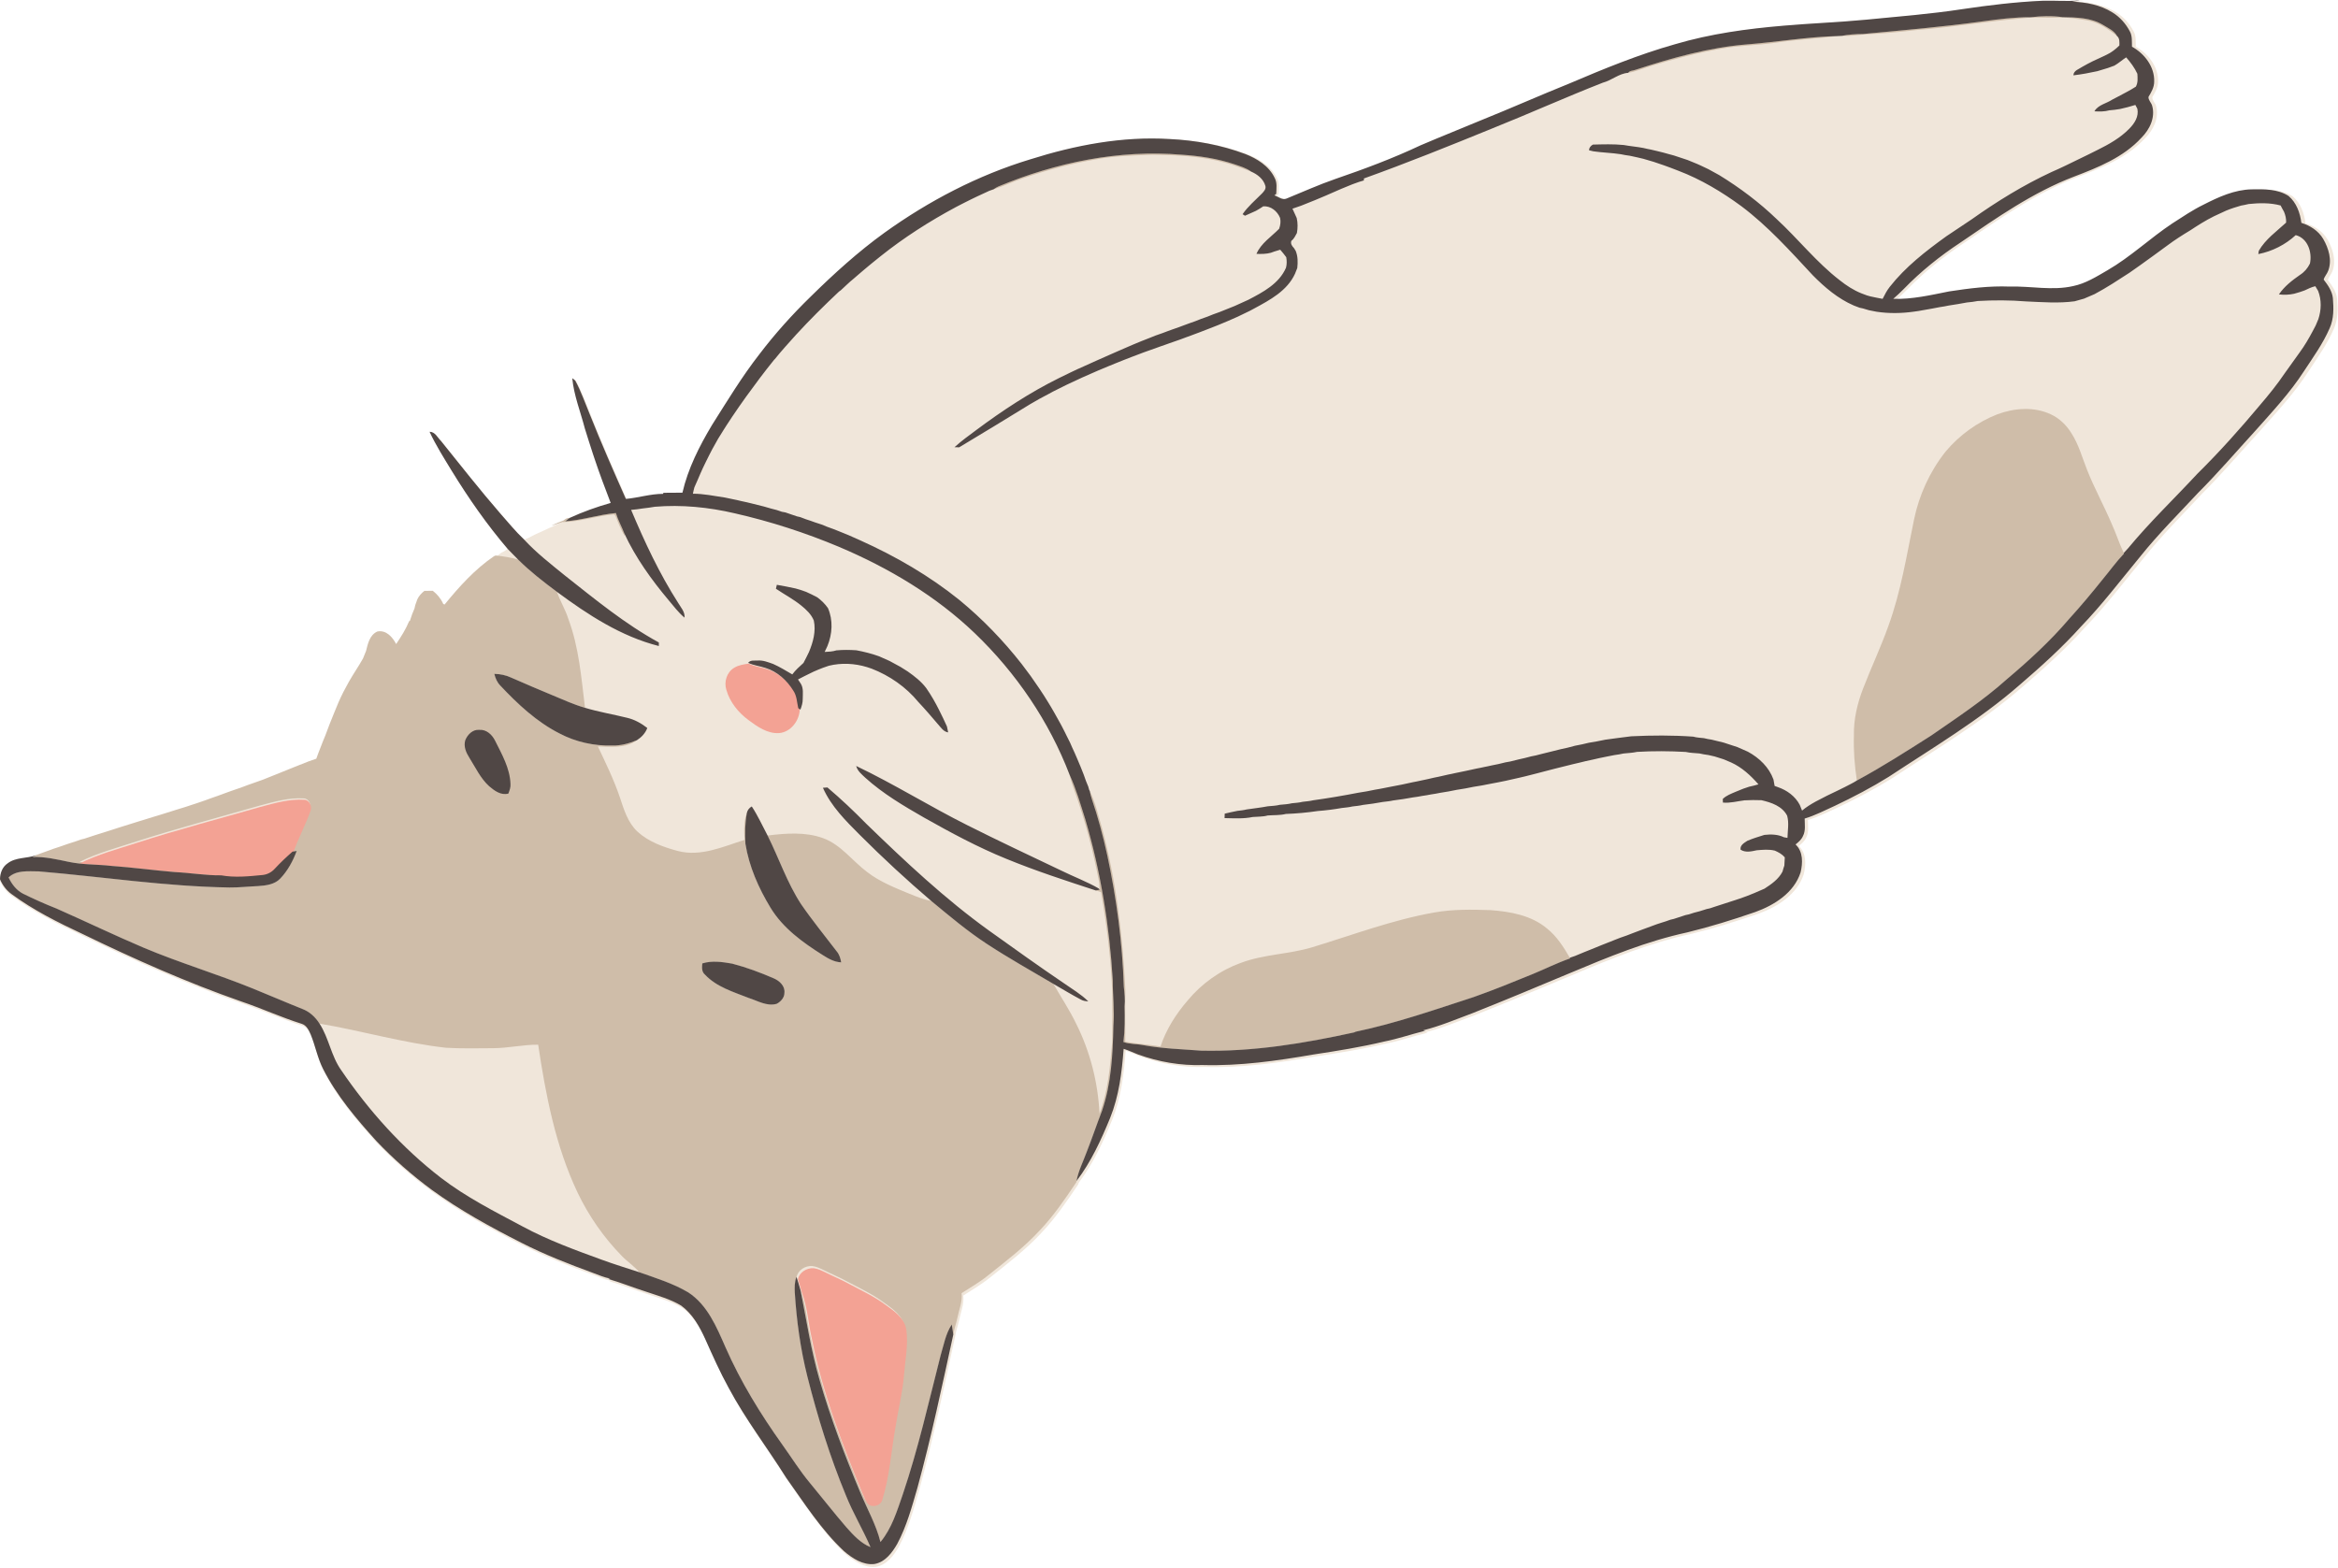 <?xml version="1.0" encoding="UTF-8"?><svg xmlns="http://www.w3.org/2000/svg" xmlns:xlink="http://www.w3.org/1999/xlink" clip-rule="evenodd" fill-rule="evenodd" height="181.3" preserveAspectRatio="xMidYMid meet" stroke-linejoin="round" stroke-miterlimit="2" version="1.0" viewBox="0.0 0.8 270.3 181.3" width="270.3" zoomAndPan="magnify"><g><g><g><g id="change1_1"><path d="M801.975,968.796C801.704,968.767 801.475,968.904 801.284,969.081C800.825,969.263 800.359,969.437 799.921,969.667L799.927,969.682L799.935,969.68L799.57,969.822C799.166,970.003 798.765,970.187 798.368,970.38C798.176,970.466 797.986,970.554 797.795,970.639L797.103,970.999L796.59,971.201C795.638,970.283 794.802,969.256 793.927,968.266C791.562,965.536 789.332,962.695 787.069,959.879L787.068,959.878C786.868,959.688 786.702,959.425 786.506,959.209C786.309,958.992 786.082,958.821 785.763,958.819L785.75,958.819L785.756,958.831C786.487,960.4 787.42,961.864 788.317,963.342L788.317,963.342C790.232,966.461 792.325,969.476 794.697,972.267L794.269,972.558L793.926,972.73L793.405,973.152L793.23,973.22L793.233,973.228L793.229,973.221C791,974.736 789.182,976.76 787.486,978.835C787.44,978.813 787.357,978.773 787.312,978.751C787.057,978.148 786.635,977.643 786.126,977.239L786.124,977.238L785.15,977.248L785.148,977.25C784.814,977.515 784.517,977.829 784.337,978.221L784.337,978.221C784.255,978.447 784.179,978.675 784.092,978.9L784.005,979.286L783.737,979.938C783.652,980.198 783.558,980.455 783.474,980.715L783.381,980.766L783.38,980.768C782.994,981.71 782.442,982.572 781.874,983.415C781.457,982.595 780.723,981.747 779.695,981.957L779.694,981.958C779.254,982.162 778.981,982.513 778.791,982.919C778.603,983.324 778.497,983.784 778.394,984.209C778.276,984.496 778.159,984.783 778.045,985.072C777.521,986.01 776.902,986.891 776.376,987.829L776.376,987.829C776.17,988.204 775.966,988.581 775.768,988.962L775.768,988.962C775.368,989.749 775.021,990.56 774.698,991.38C774.328,992.253 773.999,993.14 773.667,994.026L773.401,994.671C773.31,994.915 773.213,995.155 773.119,995.399C772.945,995.825 772.786,996.257 772.631,996.691C772.327,996.802 772.021,996.904 771.716,997.01L771.716,997.01C770.544,997.471 769.373,997.936 768.207,998.416C767.843,998.56 767.482,998.711 767.117,998.851L766.456,999.118C766.03,999.263 765.606,999.417 765.182,999.568C765.182,999.568 764.661,999.752 764.661,999.752C764.447,999.833 764.231,999.91 764.019,999.994C763.586,1000.14 763.157,1000.29 762.724,1000.45L762.208,1000.63C761.989,1000.71 761.77,1000.79 761.553,1000.87C761.125,1001.02 760.701,1001.17 760.275,1001.33L759.757,1001.51L758.721,1001.87L758.197,1002.04C758.018,1002.1 757.838,1002.16 757.657,1002.22L756.588,1002.55C756.011,1002.74 755.433,1002.92 754.856,1003.1L754.318,1003.26L753.778,1003.42C753.378,1003.55 752.975,1003.68 752.573,1003.8L752.035,1003.96L749.768,1004.67L745.762,1005.96L745.374,1006.05C745.199,1006.11 745.02,1006.18 744.843,1006.24C744.491,1006.36 744.14,1006.47 743.788,1006.58L743.267,1006.76C743.094,1006.82 742.92,1006.88 742.745,1006.94L742.22,1007.11C742.003,1007.2 741.782,1007.27 741.563,1007.36C741.135,1007.5 740.713,1007.65 740.292,1007.81L740.143,1007.88C739.616,1008.07 739.042,1008.12 738.482,1008.22C737.914,1008.31 737.361,1008.45 736.887,1008.81C736.273,1009.22 736,1009.95 736,1010.66L736,1010.67L736.001,1010.67C736.292,1011.34 736.733,1011.94 737.327,1012.37C739.862,1014.24 742.693,1015.65 745.535,1016.99C751.54,1019.9 757.65,1022.62 763.954,1024.82L763.955,1024.82C766.316,1025.62 768.585,1026.66 770.964,1027.41C771.503,1027.59 771.77,1028.15 771.983,1028.63C772.517,1029.94 772.77,1031.35 773.41,1032.61C774.983,1035.73 777.264,1038.4 779.586,1040.98L779.586,1040.98C781.559,1043.06 783.724,1044.95 786.032,1046.65L786.032,1046.65C789.275,1049.01 792.801,1050.95 796.371,1052.76C799.054,1054.13 801.864,1055.23 804.689,1056.26L804.689,1056.26C805.341,1056.49 805.971,1056.8 806.659,1056.9L806.434,1056.96L806.462,1056.96C807.928,1057.39 809.348,1057.96 810.803,1058.43C812.185,1058.9 813.626,1059.29 814.889,1060.05C816.204,1061.01 817.019,1062.47 817.679,1063.92C818.531,1065.83 819.381,1067.74 820.391,1069.57C822.334,1073.21 824.859,1076.49 827.047,1079.98L827.047,1079.98C829.142,1082.92 831.099,1086.01 833.75,1088.5L833.75,1088.5C834.718,1089.32 835.92,1090.12 837.251,1089.98L837.251,1089.98C838.5,1089.79 839.321,1088.68 839.913,1087.66L839.913,1087.65C841.004,1085.62 841.614,1083.37 842.254,1081.15L842.254,1081.15C843.86,1075.29 845.116,1069.34 846.411,1063.4L846.412,1063.4L846.412,1063.4C846.51,1062.74 846.748,1062.11 846.885,1061.47L846.885,1061.47C847.074,1060.52 847.481,1059.6 847.369,1058.61C848.382,1057.95 849.435,1057.35 850.379,1056.59C852.457,1054.93 854.593,1053.32 856.401,1051.36C858.028,1049.65 859.35,1047.7 860.662,1045.75L860.662,1045.75L860.703,1045.58C862.373,1043.39 863.525,1040.86 864.568,1038.32L864.568,1038.32C865.6,1035.78 865.937,1033.02 866.139,1030.3C866.707,1030.48 867.244,1030.74 867.799,1030.95L867.8,1030.95C870.199,1031.82 872.749,1032.26 875.302,1032.18C879.6,1032.3 883.873,1031.69 888.098,1030.96C890.863,1030.55 893.628,1030.1 896.351,1029.45C897.939,1029.13 899.47,1028.6 901.039,1028.21L901.038,1028.2C900.98,1028.19 900.875,1028.17 900.802,1028.16C902.764,1027.68 904.634,1026.88 906.526,1026.18L906.526,1026.18C910.302,1024.68 914.047,1023.11 917.797,1021.54L917.797,1021.54C922.232,1019.67 926.709,1017.83 931.428,1016.81L931.428,1016.81C934.085,1016.16 936.697,1015.35 939.28,1014.46L939.28,1014.46C941.495,1013.66 943.779,1012.23 944.539,1009.88L944.539,1009.87C944.808,1008.78 944.851,1007.46 943.96,1006.62C944.294,1006.36 944.632,1006.07 944.809,1005.67C945.147,1005.04 945.021,1004.31 945.013,1003.62C946.233,1003.26 947.361,1002.67 948.518,1002.15L948.518,1002.15C950.652,1001.13 952.751,1000.03 954.758,998.785L954.759,998.785C959.908,995.385 965.252,992.217 969.916,988.143C972.39,986.016 974.821,983.826 977.006,981.398C979.483,978.827 981.643,975.982 983.912,973.231L983.912,973.231C985.984,970.645 988.337,968.307 990.593,965.884C992.905,963.57 995.032,961.084 997.239,958.671L997.239,958.671C999.203,956.462 1001.24,954.291 1002.85,951.798C1003.91,950.186 1005.05,948.601 1005.82,946.823C1006.31,945.729 1006.29,944.501 1006.19,943.33L1006.19,943.33C1006.1,942.506 1005.61,941.825 1005.13,941.187C1005.18,941.001 1005.27,940.836 1005.38,940.672C1005.48,940.506 1005.59,940.342 1005.66,940.157C1006.12,938.926 1005.7,937.561 1005.07,936.47L1005.07,936.47C1004.52,935.535 1003.56,934.928 1002.54,934.617C1002.4,933.468 1001.97,932.266 1001.06,931.503L1001.06,931.502C999.808,930.69 998.243,930.705 996.804,930.733C994.807,930.766 992.957,931.617 991.211,932.508C989.952,933.122 988.791,933.911 987.616,934.667L987.616,934.667C985.029,936.383 982.765,938.559 980.069,940.117L980.069,940.117C978.813,940.846 977.552,941.643 976.11,941.94L976.109,941.94C973.68,942.493 971.195,941.922 968.741,941.997C966.391,941.901 964.057,942.204 961.743,942.558L961.743,942.558C959.608,942.985 957.462,943.488 955.272,943.418C955.692,943.057 956.097,942.68 956.487,942.283L956.487,942.283C958.457,940.246 960.681,938.465 963.044,936.905L963.044,936.905C967.23,934.044 971.437,931.085 976.204,929.264C979.011,928.194 981.94,927.024 984.015,924.76C984.976,923.804 985.659,922.393 985.257,921.025L985.257,921.025C985.202,920.85 985.089,920.691 984.993,920.529C984.899,920.369 984.822,920.206 984.838,920.022L984.838,920.022C985.164,919.484 985.495,918.912 985.495,918.262C985.56,916.545 984.381,915.009 982.925,914.211C982.901,913.617 982.978,912.978 982.679,912.436C982.21,911.539 981.513,910.754 980.646,910.229C979.258,909.368 977.609,909.048 975.997,908.996L976.812,908.865L976.81,908.848C975.406,908.982 973.996,908.848 972.592,908.885L972.593,908.893L972.592,908.885C969.471,909.024 966.368,909.397 963.279,909.858L963.279,909.858C959.573,910.428 955.831,910.717 952.103,911.082C948.936,911.385 945.758,911.497 942.59,911.773C938.35,912.129 934.104,912.709 930.013,913.919C925.8,915.108 921.744,916.773 917.724,918.488C914.351,919.847 911.027,921.323 907.654,922.681L907.654,922.681C905.28,923.67 902.891,924.624 900.527,925.634L900.527,925.634C897.322,927.149 893.999,928.384 890.651,929.534L890.65,929.534C888.734,930.197 886.886,931.033 885.01,931.798L885.01,931.798C884.758,931.907 884.517,931.854 884.282,931.753C884.05,931.654 883.825,931.508 883.601,931.426L883.812,931.261L883.812,931.257C883.828,930.647 883.941,929.99 883.639,929.426C882.986,928.036 881.598,927.175 880.213,926.635L880.213,926.635C877.41,925.583 874.436,925.044 871.451,924.904C865.982,924.569 860.515,925.616 855.316,927.26C849.256,929.098 843.571,932.072 838.437,935.759L838.437,935.759C835.378,937.968 832.581,940.513 829.895,943.155C827.763,945.233 825.762,947.451 823.962,949.821C821.933,952.42 820.227,955.246 818.467,958.027L818.467,958.027C817,960.478 815.682,963.072 815.038,965.872C814.304,965.881 813.571,965.893 812.839,965.888L812.833,965.888L812.795,966.009C811.334,966.006 809.93,966.467 808.486,966.595C807.052,963.357 805.625,960.114 804.316,956.822L804.316,956.822C803.767,955.503 803.304,954.142 802.62,952.885L802.619,952.884L802.277,952.607L802.278,952.627C802.47,954.621 803.234,956.506 803.734,958.435L803.734,958.435C804.048,959.42 804.346,960.409 804.674,961.389C804.732,961.563 804.789,961.738 804.849,961.913C805.427,963.646 806.072,965.355 806.727,967.061C805.102,967.52 803.509,968.091 801.975,968.796ZM924.52,917.241C924.004,917.288 923.544,917.5 923.089,917.735C922.619,917.977 922.154,918.243 921.641,918.375C917.323,920.067 913.095,921.971 908.789,923.694C903.879,925.697 898.957,927.683 893.966,929.474L893.961,929.636C895.472,929.153 896.965,928.62 898.469,928.111L899.116,927.864C899.588,927.697 900.058,927.522 900.524,927.34L901.402,926.984C901.769,926.838 902.133,926.687 902.503,926.54C902.793,926.419 903.085,926.3 903.38,926.184C903.669,926.065 903.96,925.949 904.255,925.835C904.718,925.651 905.182,925.472 905.65,925.299C906.161,925.101 906.678,924.913 907.191,924.717L907.191,924.717C907.658,924.543 908.126,924.37 908.59,924.187L909.335,923.903C909.618,923.784 909.903,923.667 910.193,923.553C910.608,923.377 911.024,923.2 911.443,923.03C911.728,922.908 912.018,922.787 912.309,922.667C912.719,922.494 913.129,922.32 913.545,922.152C913.951,921.977 914.36,921.801 914.772,921.633C915.413,921.342 916.055,921.044 916.7,920.757C917.691,920.289 918.674,919.801 919.673,919.345L920.736,918.846C921.966,918.236 923.276,917.808 924.52,917.241Z" fill="#f0e6da" fill-rule="nonzero" transform="matrix(1 0 0 1 -736 -908)"/></g><g id="change2_1"><path d="M326.86,368.54L326.834,368.501C314.12,377.147 303.753,388.689 294.077,400.522C293.814,400.4 293.34,400.172 293.087,400.046C291.633,396.606 289.221,393.725 286.319,391.423L286.306,391.413L286.29,391.413C284.45,391.413 282.609,391.433 280.769,391.473L280.753,391.473L280.741,391.483C278.835,392.998 277.14,394.784 276.117,397.021L276.116,397.024C275.646,398.314 275.216,399.613 274.716,400.893L274.715,400.896L274.714,400.9C274.594,401.449 274.345,402.546 274.225,403.097C273.706,404.325 273.206,405.573 272.697,406.812L272.695,406.815C272.207,408.3 271.67,409.764 271.191,411.248C271.055,411.32 270.801,411.453 270.675,411.53L270.662,411.538L270.657,411.552C268.458,416.925 265.308,421.841 262.066,426.648C259.69,421.972 255.503,417.136 249.641,418.334L249.635,418.335L249.63,418.337C247.125,419.502 245.565,421.503 244.484,423.82C243.407,426.129 242.806,428.754 242.215,431.176C241.546,432.814 240.877,434.452 240.228,436.1C237.238,441.449 233.709,446.478 230.709,451.827L230.709,451.827C229.529,453.968 228.369,456.118 227.238,458.288L227.238,458.289C224.958,462.78 222.977,467.401 221.137,472.082C219.027,477.062 217.146,482.122 215.256,487.173C214.737,488.392 214.247,489.632 213.737,490.852L213.736,490.853C213.216,492.243 212.666,493.613 212.126,495.003C211.139,497.436 210.231,499.9 209.343,502.374C207.61,503.01 205.867,503.588 204.125,504.196L204.124,504.196C197.443,506.826 190.763,509.476 184.112,512.217C182.033,513.036 179.973,513.896 177.893,514.696L177.893,514.696C176.633,515.196 175.373,515.686 174.123,516.216C171.694,517.046 169.274,517.926 166.854,518.786C166.854,518.786 163.884,519.836 163.884,519.836C162.664,520.296 161.434,520.736 160.224,521.216C157.754,522.036 155.304,522.926 152.835,523.786L152.834,523.786C151.854,524.136 150.874,524.486 149.894,524.846L149.894,524.846C148.644,525.306 147.394,525.746 146.154,526.226C143.714,527.046 141.294,527.936 138.864,528.806L138.864,528.806C137.874,529.166 136.894,529.526 135.914,529.886C134.944,530.226 133.975,530.556 133.005,530.896C133.005,530.896 130.005,531.916 130.005,531.916C129.015,532.245 128.015,532.565 127.016,532.885L127.015,532.886C125.995,533.236 124.965,533.575 123.936,533.915C122.926,534.235 121.916,534.555 120.896,534.865L120.896,534.865C119.886,535.185 118.856,535.495 117.836,535.805L117.836,535.805C114.546,536.865 111.246,537.885 107.956,538.905L107.956,538.905C106.926,539.225 105.906,539.545 104.886,539.865C103.856,540.175 102.837,540.475 101.807,540.775L101.806,540.775C99.526,541.515 97.226,542.215 94.936,542.915C93.906,543.225 92.886,543.535 91.866,543.845L91.866,543.845C87.546,545.185 83.236,546.535 78.936,547.895L78.936,547.895C77.926,548.225 76.916,548.545 75.906,548.875C74.896,549.195 73.886,549.525 72.866,549.845L72.866,549.845C71.866,550.175 70.856,550.495 69.836,550.815C65.246,552.245 60.646,553.675 56.087,555.225C55.536,555.365 54.439,555.635 53.879,555.764L53.877,555.765L53.874,555.766C52.874,556.126 51.855,556.486 50.845,556.836C48.835,557.495 46.836,558.155 44.826,558.785L44.825,558.786C43.834,559.146 42.844,559.486 41.855,559.836C40.865,560.176 39.875,560.516 38.875,560.856C37.885,561.185 36.885,561.505 35.886,561.825L35.883,561.826C34.644,562.296 33.384,562.736 32.134,563.206C29.694,564.016 27.284,564.886 24.883,565.806L24.13,566.178C23.31,566.558 22.49,566.948 21.67,567.338L21.692,567.427C29.898,567.117 37.934,568.967 45.9,570.656L45.9,570.656C55.122,572.596 64.583,572.226 73.895,573.297L73.896,573.297C87.916,574.297 101.856,576.207 115.866,577.387L115.867,577.387C126.099,577.867 136.25,579.647 146.501,579.537L146.511,579.444C144.689,579.004 142.857,578.544 140.995,578.343L140.995,578.343C126.665,577.033 112.305,576.013 97.995,574.463C83.022,572.65 67.979,571.611 52.935,570.585C65.011,564.574 78.121,561.116 90.884,556.945C117.744,548.295 145.033,541.125 172.142,533.315C181.577,530.816 191.202,527.967 201.067,528.607L201.068,528.607C202.82,528.661 204.148,529.804 204.873,531.299C205.599,532.798 205.722,534.653 205.057,536.131L205.056,536.134C201.636,545.514 196.866,554.364 193.606,563.815L193.58,563.888L193.657,563.876C194.302,563.78 195.557,563.573 196.248,563.459C193.812,570.037 190.343,576.402 185.486,581.498L185.486,581.498C181.784,585.429 176.126,586.074 171.037,586.443C164.688,586.693 158.36,587.453 151.991,587.373C109.782,586.733 67.963,580.263 25.954,576.733L25.95,576.733C22.588,576.738 18.924,576.481 15.438,576.853C11.942,577.227 8.625,578.234 5.968,580.766L5.943,580.789L5.957,580.82C7.972,585.189 11.059,589.226 15.358,591.551L15.358,591.552C22.61,595.132 29.991,598.443 37.522,601.403C56.882,609.943 75.962,619.153 95.442,627.423L95.442,627.423C118.952,637.313 143.442,644.623 167.072,654.193L167.072,654.193C178.123,658.653 189.043,663.424 200.113,667.824L200.113,667.824C204.844,669.6 208.656,673.154 211.34,677.385L211.352,677.403L211.372,677.406C239.413,682.126 266.844,690.276 295.165,693.387L295.167,693.387C305.448,693.967 315.759,693.727 326.05,693.667C336.067,693.637 345.904,691.273 355.93,691.347C360.939,724.688 367.371,758.348 381.928,789.01L381.928,789.01C389.3,804.435 399.183,818.669 411.136,830.903C414.835,834.762 419.445,837.671 422.844,841.83L422.852,841.84L422.864,841.844C433.751,845.713 444.958,849.122 454.955,855.05C467.687,863.315 473.691,877.887 479.557,891.239C489.598,914.132 502.76,935.535 517.262,955.847L517.262,955.847C523.253,964.198 528.673,972.969 535.274,980.87C543.404,990.66 551.204,1000.73 559.535,1010.37L559.535,1010.37C564.14,1015.53 568.986,1020.85 575.552,1023.49L575.658,1023.54L575.613,1023.43C570.613,1011.74 563.983,1000.84 559.274,989.023L559.273,989.022C548.744,963.574 540.585,937.186 533.835,910.509C529.276,892.341 526.737,873.725 525.547,855.058C525.407,851.644 525.366,848.151 526.624,844.927L526.625,844.923L526.626,844.919C527.541,840.242 532.418,837.279 536.986,837.607C539.71,837.896 542.195,839.165 544.639,840.332C549.799,842.922 555.158,845.101 560.217,847.901L560.218,847.901C568.376,852.26 576.834,856.149 584.272,861.708L584.272,861.708C590.093,865.841 596.835,870.47 598.034,878.087C599.383,888.073 597.283,898.1 596.503,908.056C595.553,919.835 592.544,931.304 590.764,942.972C588.014,958.77 586.975,974.958 582.185,990.336L582.185,990.338C581.724,992.158 580.297,993.416 578.605,993.999C576.913,994.583 574.953,994.493 573.421,993.614L573.418,993.612C571.385,991.766 570.559,989.014 569.433,986.601C555.634,953.224 542.695,919.218 535.716,883.671L535.716,883.67C533.425,873.757 532.925,863.415 529.304,853.843L529.214,853.869C533.084,873.55 536.105,893.442 541.685,912.743C549.035,938.205 558.486,963.016 568.727,987.448C573.226,998.286 579.175,1008.62 581.974,1020.09L581.996,1020.18L582.056,1020.11C589.63,1011.07 593.052,999.551 596.864,988.605L596.864,988.605C607.055,958.494 614.035,927.443 621.885,896.673C623.963,889.854 625.149,882.55 629.105,876.503C629.486,878.596 629.819,880.736 630.094,882.866L630.186,882.867C630.746,879.108 632.106,875.549 632.886,871.85L632.886,871.849C633.965,866.434 636.289,861.177 635.65,855.543C641.424,851.789 647.436,848.391 652.819,844.057C664.671,834.585 676.853,825.374 687.164,814.182C696.446,804.48 703.987,793.318 711.469,782.226L711.473,782.219L711.475,782.211C711.535,781.971 711.645,781.481 711.705,781.241L711.706,781.239C712.976,774.591 716.095,768.534 718.404,762.227C721.954,753.217 725.024,744.017 728.534,734.987L728.534,734.986C734.626,717.021 735.647,697.827 736.017,679.002C736.857,668.992 735.557,658.981 735.637,648.96L735.637,648.957C733.437,612.864 727.656,576.89 717.395,542.187L717.395,542.186C714.244,532.374 711.443,522.392 707.113,513.02L707.024,513.05C707.795,516.442 708.795,519.784 710.056,523.036C717.165,542.804 722.524,563.181 726.464,583.798C726.701,585.472 726.733,587.177 726.782,588.871C726.13,588.993 724.889,589.226 724.262,589.334L724.088,589.364L724.254,589.424C725.406,589.841 726.567,590.16 727.768,590.546C731.576,612.514 734.374,634.693 735.203,656.971C735.153,667.97 735.343,678.989 735.123,689.998C733.75,705.79 732.506,721.919 726.766,736.857C725.759,716.325 720.592,695.929 711.372,677.539C706.962,668.339 701.261,659.868 696.231,651.027L696.225,651.016L696.214,651.01C681.544,642.35 666.665,634.02 652.406,624.671L652.406,624.671C639.487,616.222 627.689,606.233 615.81,596.424L615.8,596.416L615.788,596.414C610.772,595.494 606.045,593.595 601.348,591.687C591.712,587.688 581.825,583.82 573.489,577.423L573.488,577.423C568.509,573.733 564.135,569.149 559.499,564.952C554.857,560.749 549.952,556.933 543.916,554.786C532.249,550.633 519.531,551.653 507.454,553.143L507.388,553.152L507.418,553.211C514.929,568.223 520.28,584.354 529.501,598.486L529.501,598.486C536.922,609.307 545.252,619.448 553.193,629.888L553.193,629.889C554.826,631.859 555.554,634.338 555.984,636.831C551.507,636.654 547.602,634.346 543.935,632.02L543.935,632.02C530.791,623.744 517.656,614.249 509.47,600.736L509.47,600.736C501.614,587.791 495.346,573.598 492.937,558.575C492.497,551.769 492.677,544.884 493.896,538.158L493.806,538.133C491.588,543.808 491.941,550.041 492.291,556.006C478.12,560.464 463.291,567.339 448.172,563.345C438.629,560.777 428.856,557.3 421.462,550.506C415.118,544.531 412.552,535.948 409.905,527.935L409.904,527.935C405.992,516.337 400.595,505.337 395.385,494.288C399.684,494.366 404.271,494.722 408.697,494.372C413.158,494.019 417.456,492.948 421.138,490.157L421.092,490.077C415.998,492.164 410.575,493.693 405.021,493.573L405.02,493.573C392.987,493.903 380.855,491.275 370.192,485.669L370.191,485.668C355.026,478.001 342.49,466.234 330.954,453.968L330.954,453.968C328.924,451.898 327.77,449.209 327.09,446.437C330.913,446.475 334.694,447.284 338.16,448.922L338.16,448.923C347.281,453.003 356.511,456.803 365.722,460.693L365.722,460.693C372.674,463.584 379.545,466.745 386.807,468.815L386.875,468.834L386.867,468.764C384.436,448.961 382.915,428.768 375.824,409.935C373.904,403.715 370.335,398.185 368.335,392.016L368.33,392.001L368.318,391.992C359.47,385.404 350.711,378.625 342.873,370.857L342.864,370.848L342.853,370.845C337.96,369.444 332.927,368.604 327.875,368.103L327.863,368.102L327.853,368.106C327.603,368.206 327.093,368.396 326.843,368.496L326.86,368.54ZM1037.49,633.926C1033.38,626.872 1028.94,619.797 1022.47,614.634C1012.11,605.858 998.173,603.394 985.043,602.433L985.042,602.433C972.638,602.023 960.125,601.793 947.862,604.004C920.34,608.864 894.118,618.795 867.476,626.915C851.995,631.635 835.425,631.536 820.204,637.266C806.536,642.219 794.329,650.874 785.054,662.07C777.299,671.034 770.812,681.207 767.068,692.517C759.344,691.215 751.481,690.813 743.797,689.391C743.806,677.944 743.587,666.498 743.847,655.061L743.847,655.058C742.087,618.914 737.766,582.721 728.305,547.718L728.305,547.717C725.824,539.664 724.113,531.251 720.322,523.679L720.234,523.708C720.534,525.44 720.965,527.153 721.546,528.835C725.705,541.063 729.055,553.572 731.804,566.2C737.974,594.767 741.763,623.884 742.733,653.092L742.733,653.095C743.153,657.381 743.723,661.688 743.213,666.005L743.213,666.008L743.213,666.011C743.403,673.879 743.453,681.756 742.473,689.594L742.469,689.631L742.504,689.644C746.806,691.205 751.498,690.855 755.95,691.786L755.951,691.786C768.493,694.056 781.245,694.427 793.926,695.387L793.929,695.387C828.023,696.187 861.916,690.597 895.11,683.296L895.116,683.295L895.956,682.875C922.475,677.334 948.105,668.374 973.824,660.015L973.825,660.014C986.986,655.384 999.917,650.104 1012.84,644.823C1021.16,641.424 1029.21,637.324 1037.72,634.404L1037.71,634.407C1037.71,634.407 1037.77,634.374 1037.74,634.326L1037.49,633.926ZM464.454,637.716C470.857,635.73 477.568,636.769 484.02,637.866C493.457,640.315 502.634,643.734 511.571,647.613L511.571,647.613C515.274,649.205 519.041,652.645 518.513,657.064L518.513,657.068L518.513,657.071C518.553,660.231 516.087,662.872 513.444,664.265L513.443,664.266C510.228,665.162 507.126,664.667 504.088,663.714C501.039,662.758 498.054,661.34 495.084,660.395L495.086,660.396C484.932,656.379 473.789,653.132 466.104,644.908L466.102,644.906L466.1,644.904C465.03,643.997 464.557,642.822 464.383,641.562C464.208,640.305 464.33,638.963 464.454,637.716L464.454,637.716ZM307.854,490.215C306.619,494.301 308.437,498.376 310.61,501.775L310.61,501.775C314.647,508.171 317.894,515.278 323.571,520.455C327.054,523.421 331.271,526.61 336.145,525.35C336.94,523.324 337.742,521.219 337.533,518.994L337.533,518.992C337.153,508.658 331.845,499.475 327.338,490.451L327.338,490.451C325.426,486.587 321.655,483.018 317.054,483.427L317.05,483.427L317.045,483.427C312.787,482.979 309.298,486.534 307.854,490.215ZM1403.48,366.469L1403.48,366.469C1400.42,360.23 1398.39,353.55 1395.49,347.241C1390.36,335.202 1384.01,323.702 1379.19,311.523L1379.19,311.523C1375.93,303.31 1373.63,294.587 1368.74,287.125C1365.48,281.887 1360.88,277.411 1355.24,274.818C1344.22,269.612 1331.17,270.632 1319.98,274.766L1319.98,274.766C1306.71,279.969 1294.72,288.624 1285.6,299.59L1285.6,299.59C1275.28,312.647 1268.19,328.193 1264.84,344.491C1259.99,368.058 1256.2,392.026 1247.91,414.714L1247.91,414.714C1242.92,428.694 1236.58,442.133 1231.23,455.973C1227.39,465.858 1224.94,476.374 1225.15,487.02C1224.84,497.002 1225.6,506.955 1227.1,516.817L1227.11,516.883L1227.17,516.851C1244,507.771 1260.09,497.43 1276.21,487.18L1276.22,487.179C1293.25,475.388 1310.62,463.936 1326.08,450.075C1340.68,437.744 1354.83,424.803 1367.26,410.241C1375.07,401.661 1382.5,392.74 1389.76,383.69C1394.4,378.121 1398.62,372.152 1403.66,366.913L1403.63,366.927C1403.63,366.927 1403.69,366.9 1403.67,366.851L1403.48,366.469ZM374.13,345.393C374.975,344.678 375.857,343.999 376.757,343.348L376.856,343.277L376.735,343.263C375.184,343.092 373.873,343.874 372.784,344.89C370.166,345.929 367.507,346.919 365.008,348.228L365.043,348.315L366.053,348.025C368.072,347.395 370.07,346.726 372.078,346.047C383.55,345.855 394.572,341.871 405.954,340.958C406.206,341.18 406.674,341.591 406.922,341.799C408.76,346.307 410.48,350.885 412.98,355.094L413.067,355.067L412.966,353.57L412.964,353.563C411.204,348.984 408.735,344.696 407.345,339.977L407.334,339.94L407.296,339.943C396.114,340.949 385.298,344.572 374.13,345.393ZM659.902,124.187L659.902,124.187C658.779,124.668 657.746,125.34 656.753,126.042L656.794,126.125C663.554,124.025 669.934,120.895 676.665,118.685L676.665,118.684C692.183,113.375 708.1,109.146 724.278,106.376L724.278,106.376C736.716,104.017 749.423,103.807 762.031,103.287C778.246,103.567 794.691,104.196 810.377,108.705L810.378,108.705C816.027,110.205 821.406,112.515 826.915,114.414L826.958,114.332C823.724,111.93 819.79,110.837 816.045,109.536L816.045,109.536C804.721,105.734 792.817,103.934 780.933,103.163C739.636,99.713 697.989,108.314 659.902,124.187ZM1155.11,30.243C1129.67,32.184 1104.99,39.224 1080.84,47.065L1080.83,47.066C1080.03,47.386 1079.08,47.498 1078.2,47.725C1077.31,47.955 1076.48,48.304 1075.95,49.094L1075.89,49.184L1076,49.166C1081.32,48.286 1086.28,46.066 1091.43,44.545L1091.43,44.545C1106.45,39.945 1121.69,35.986 1137.17,33.266L1137.17,33.266C1149.06,31.026 1161.23,31.046 1173.19,29.296L1173.19,29.296C1186.87,27.176 1200.72,26.576 1214.43,24.877L1214.42,24.783C1194.57,25.253 1174.9,28.643 1155.11,30.243L1155.11,30.243ZM1310.23,15.064L1310.23,15.064C1283.9,18.703 1257.41,20.943 1230.96,23.433C1226.29,23.443 1221.63,23.744 1217.06,24.654L1217.07,24.747C1222.07,25.007 1227.02,24.237 1232,23.817C1243.68,23.257 1255.34,22.217 1266.95,20.827C1290.36,19.057 1313.53,15.067 1336.92,13.087L1336.92,13.087C1344.57,12.157 1352.25,13.037 1359.92,12.647L1359.92,12.647C1366.28,12.307 1372.57,13.507 1378.83,14.416C1386.5,15.565 1393.08,20.112 1399,24.867L1399.07,24.808C1397.13,21.181 1393.13,19.535 1389.83,17.44L1389.83,17.44C1381.8,12.596 1372.14,12.433 1363.06,12.303C1356.06,11.283 1348.99,11.533 1341.99,12.333L1341.99,12.333C1331.34,12.253 1320.77,13.643 1310.23,15.064Z" fill="#cfbda9" fill-rule="nonzero" transform="matrix(.175 0 0 .175 -.068 .618)"/></g><g id="change3_1"><path d="M558.188,1056.74C558.349,1055.92 559.208,1055.4 560.013,1055.45C560.492,1055.51 560.928,1055.73 561.358,1055.93C562.262,1056.39 563.202,1056.77 564.089,1057.26C565.52,1058.03 567.003,1058.71 568.307,1059.68C569.33,1060.41 570.513,1061.22 570.723,1062.56C570.96,1064.31 570.592,1066.07 570.455,1067.81C570.288,1069.88 569.761,1071.89 569.449,1073.94C568.967,1076.71 568.784,1079.55 567.945,1082.24C567.781,1082.88 566.936,1083.13 566.395,1082.82C566.037,1082.5 565.892,1082.01 565.693,1081.59C563.274,1075.74 561.005,1069.77 559.782,1063.54C559.38,1061.8 559.293,1059.99 558.658,1058.31L558.612,1058.15C558.486,1057.67 558.335,1057.21 558.188,1056.74ZM496.047,1002.11C497.702,1001.67 499.39,1001.17 501.121,1001.28C501.741,1001.3 502.062,1002.09 501.827,1002.61C501.228,1004.26 500.392,1005.81 499.82,1007.47C499.106,1008.09 498.419,1008.74 497.774,1009.43C497.415,1009.84 496.919,1010.11 496.379,1010.17C494.776,1010.33 493.154,1010.5 491.554,1010.21C491.235,1010.13 490.914,1010.05 490.588,1010.02C488.076,1009.79 485.558,1009.61 483.049,1009.34C480.414,1009.02 477.767,1008.84 475.12,1008.66C477.245,1007.59 479.553,1006.99 481.801,1006.25C486.51,1004.73 491.294,1003.48 496.047,1002.11ZM552.501,985.538L552.603,985.582C553.237,985.882 553.947,985.952 554.61,986.175C555.974,986.594 557.087,987.605 557.827,988.804C558.239,989.401 558.242,990.151 558.4,990.833C558.362,992.144 557.352,993.47 555.993,993.575C554.657,993.645 553.498,992.83 552.478,992.069C551.298,991.199 550.318,989.991 549.915,988.568C549.62,987.649 549.966,986.52 550.818,986.024C551.321,985.701 551.922,985.626 552.501,985.538Z" fill="#f3a294" fill-rule="nonzero" transform="matrix(1 0 0 1 -465.94 -908)"/></g><g id="change4_1"><path d="M181.946,575.028L181.945,575.028C179.903,577.33 177.083,578.855 174.015,579.203C164.879,580.093 155.634,581.083 146.508,579.444L146.504,579.443L146.499,579.443C136.251,579.553 126.102,577.773 115.873,577.293C101.864,576.113 87.924,574.203 73.904,573.203C64.596,572.134 55.138,572.504 45.92,570.564C38.02,568.889 30.051,567.057 21.917,567.325L21.914,567.325C22.666,566.968 23.418,566.611 24.17,566.263L24.134,566.176C21.102,567.29 17.789,567.584 14.561,568.116C11.323,568.65 8.169,569.423 5.463,571.492C1.96,573.811 0.403,577.995 0.403,582.07L0.403,582.08L0.407,582.089C2.07,585.916 4.586,589.333 7.972,591.808C22.435,602.469 38.577,610.531 54.79,618.132C89.041,634.763 123.893,650.264 159.855,662.824L159.855,662.824C173.325,667.374 186.265,673.335 199.836,677.595C202.912,678.61 204.432,681.8 205.647,684.568C208.697,692.019 210.138,700.06 213.788,707.281C222.76,725.035 235.772,740.298 249.015,754.991L249.016,754.992C260.268,766.854 272.62,777.666 285.782,787.368L285.782,787.368C304.284,800.819 324.397,811.861 344.759,822.192C360.06,830.013 376.092,836.263 392.204,842.174L392.204,842.174C395.921,843.475 399.513,845.243 403.438,845.818C403.061,845.897 402.69,845.988 402.318,846.085L402.154,846.128L402.317,846.175C410.676,848.605 418.776,851.875 427.075,854.524C434.961,857.243 443.177,859.412 450.384,863.749C457.886,869.234 462.531,877.567 466.297,885.859C471.158,896.74 476.008,907.651 481.769,918.092C492.849,938.853 507.25,957.554 519.73,977.445L519.732,977.447C531.684,994.21 542.846,1011.86 557.968,1026.02L557.969,1026.03C563.489,1030.73 570.342,1035.31 577.935,1034.52L577.937,1034.52C585.062,1033.38 589.744,1027.09 593.121,1021.23L593.121,1021.23C599.343,1009.6 602.824,996.766 606.475,984.153L606.475,984.153C615.635,950.702 622.796,916.741 630.186,882.87L630.188,882.862L630.186,882.854C629.906,880.683 629.566,878.502 629.176,876.372L629.155,876.257L629.091,876.354C625.078,882.428 623.886,889.782 621.795,896.646L621.795,896.647C613.945,927.417 606.965,958.466 596.776,988.575C592.977,999.481 589.568,1010.95 582.043,1019.98C579.234,1008.54 573.302,998.226 568.813,987.412L568.813,987.412C558.574,962.984 549.125,938.175 541.775,912.717C536.195,893.418 533.176,873.53 529.306,853.851L529.045,852.908C528.325,850.207 527.465,847.546 526.625,844.896L526.585,844.769L526.536,844.893C525.274,848.129 525.313,851.635 525.453,855.062L525.453,855.062C526.643,873.736 529.184,892.359 533.745,910.531L533.745,910.531C540.495,937.214 548.656,963.606 559.187,989.058C563.883,1000.84 570.487,1011.71 575.482,1023.36C568.982,1020.71 564.176,1015.43 559.605,1010.31C551.276,1000.67 543.476,990.6 535.346,980.81L535.346,980.81C528.747,972.911 523.327,964.142 517.338,955.793C502.84,935.485 489.682,914.088 479.643,891.201C473.769,877.833 467.753,863.246 455.006,854.971L455.005,854.97C445.001,849.038 433.789,845.627 422.896,841.756L422.895,841.756C414.645,839.046 406.346,836.516 398.196,833.536L398.196,833.536C380.388,827.037 362.48,820.548 345.752,811.519L345.752,811.519C327.224,801.63 308.317,792.101 291.609,779.243C265.933,759.426 244.046,734.98 225.819,708.214L225.818,708.213C222.471,703.536 220.44,698.22 218.463,692.874C216.483,687.521 214.556,682.137 211.419,677.335C208.724,673.086 204.896,669.52 200.147,667.736C189.077,663.336 178.157,658.566 167.108,654.107C143.478,644.537 118.988,637.227 95.478,627.337C75.998,619.067 56.919,609.857 37.559,601.317L37.558,601.317C30.029,598.357 22.65,595.048 15.402,591.468C11.131,589.159 8.063,585.15 6.057,580.811C8.695,578.31 11.983,577.317 15.447,576.947C18.93,576.574 22.59,576.832 25.948,576.827C67.958,580.357 109.779,586.827 151.989,587.467L151.989,587.467C158.36,587.547 164.691,586.787 171.042,586.537L171.043,586.537C176.155,586.166 181.836,585.511 185.554,581.562C190.438,576.438 193.922,570.032 196.364,563.416L196.392,563.341L196.312,563.354C195.643,563.464 194.313,563.684 193.643,563.784L193.629,563.786L193.619,563.795C189.548,567.356 185.627,571.067 181.946,575.028ZM1349.92,1.533L1349.92,1.58L1349.92,1.533C1332.12,2.323 1314.41,4.453 1296.79,7.084L1296.79,7.084C1275.65,10.334 1254.32,11.983 1233.05,14.063C1214.99,15.793 1196.86,16.433 1178.79,18.003C1154.6,20.034 1130.38,23.344 1107.05,30.245C1083.02,37.025 1059.88,46.526 1036.95,56.307C1017.71,64.057 998.752,72.477 979.512,80.227L979.512,80.227C965.972,85.867 952.342,91.307 938.862,97.067L938.861,97.067C920.582,105.707 901.623,112.756 882.525,119.316L882.525,119.316C871.594,123.096 861.053,127.866 850.352,132.227L850.352,132.227C848.914,132.851 847.539,132.547 846.201,131.973C844.877,131.406 843.59,130.575 842.315,130.105C842.641,129.845 843.21,129.41 843.499,129.176L843.516,129.163L843.517,129.141C843.607,125.664 844.255,121.916 842.532,118.699C838.807,110.769 830.888,105.86 822.987,102.776L822.987,102.776C807.002,96.774 790.037,93.703 773.013,92.903C741.817,90.993 710.631,96.964 680.976,106.345C646.411,116.827 613.987,133.789 584.703,154.822L584.703,154.822C567.251,167.423 551.299,181.935 535.977,197.007C523.816,208.858 512.404,221.51 502.133,235.031C490.562,249.853 480.831,265.974 470.79,281.835L470.79,281.835C462.424,295.82 454.907,310.613 451.233,326.584C447.045,326.634 442.868,326.703 438.69,326.673L438.657,326.673L438.646,326.704C438.589,326.864 438.497,327.184 438.437,327.363C430.108,327.35 422.098,329.977 413.859,330.71C405.684,312.241 397.539,293.742 390.074,274.963L390.073,274.962C386.943,267.44 384.302,259.679 380.401,252.508L380.397,252.499L380.389,252.493C379.919,252.123 378.99,251.374 378.53,250.994L378.443,250.922L378.453,251.034C379.544,262.407 383.904,273.159 386.755,284.162L386.755,284.164C388.545,289.784 390.245,295.425 392.116,301.015C392.446,302.005 392.776,303.005 393.116,304.005C396.41,313.889 400.094,323.634 403.828,333.369C394.553,335.987 385.467,339.244 376.71,343.267L376.706,343.269L376.703,343.272C375.762,343.953 374.841,344.664 373.96,345.414L373.851,345.507L373.993,345.497C385.201,344.698 396.049,341.055 407.266,340.04C408.658,344.747 411.12,349.028 412.876,353.597L412.878,353.6C420.349,369.654 430.791,384.157 442.144,397.68L442.144,397.68C445.476,401.602 448.558,405.794 452.54,409.106L452.609,409.163L452.617,409.074C452.783,407.189 452.18,405.54 451.315,403.985C450.453,402.437 449.331,400.982 448.45,399.476L448.45,399.476C436.012,380.085 426.25,359.148 417.328,337.961C419.908,337.722 422.477,337.463 425.037,337.006C427.677,336.656 430.347,336.426 432.967,335.896C450.681,334.417 468.505,336.177 485.789,340.226L485.789,340.226C509.307,345.575 532.354,353.024 554.592,362.353C587.407,376.251 618.632,394.778 644.448,419.534C671.703,445.699 693.509,477.723 707.026,513.057L707.027,513.06C711.357,522.428 714.156,532.406 717.305,542.214C727.564,576.91 733.343,612.876 735.543,648.961C735.463,658.98 736.763,668.988 735.923,678.996L735.923,678.999C735.553,697.814 734.534,716.999 728.446,734.954C724.936,743.984 721.866,753.183 718.316,762.193L718.316,762.193C716.005,768.506 712.884,774.569 711.614,781.221L711.697,781.258C721.23,768.745 727.802,754.312 733.753,739.828L733.753,739.828C739.638,725.311 741.562,709.598 742.712,694.092C745.951,695.111 749.012,696.581 752.183,697.804L752.184,697.804C765.869,702.736 780.415,705.267 794.98,704.797C819.493,705.487 843.865,702.027 867.967,697.856C883.738,695.476 899.509,692.936 915.04,689.236C924.1,687.426 932.831,684.396 941.781,682.175L941.776,682.083C941.445,682.042 940.848,681.96 940.43,681.899C951.619,679.123 962.289,674.587 973.076,670.564L973.077,670.564C994.618,662.033 1015.98,653.043 1037.37,644.113L1037.37,644.113C1062.67,633.464 1088.2,622.945 1115.12,617.126L1115.12,617.126C1130.27,613.435 1145.17,608.795 1159.9,603.714L1159.91,603.714C1172.54,599.169 1185.57,591.008 1189.9,577.574L1189.91,577.571C1191.43,571.342 1191.68,563.777 1186.6,559.033C1188.5,557.518 1190.44,555.89 1191.44,553.601C1193.37,550.005 1192.65,545.812 1192.61,541.925C1199.57,539.873 1206,536.449 1212.6,533.493L1212.6,533.493C1224.77,527.712 1236.74,521.451 1248.19,514.32L1248.19,514.319C1277.57,494.928 1308.05,476.857 1334.65,453.615C1348.76,441.484 1362.63,428.993 1375.09,415.142C1389.23,400.481 1401.55,384.251 1414.49,368.56L1414.49,368.56C1426.31,353.81 1439.73,340.471 1452.59,326.653C1465.78,313.452 1477.91,299.272 1490.51,285.512L1490.51,285.511C1501.71,272.909 1513.3,260.528 1522.48,246.306C1528.54,237.114 1535.03,228.071 1539.44,217.929C1542.27,211.692 1542.12,204.684 1541.58,198.006L1541.58,198.006C1541.07,193.304 1538.25,189.421 1535.49,185.78C1535.77,184.719 1536.34,183.779 1536.92,182.846C1537.52,181.9 1538.14,180.959 1538.51,179.906C1541.16,172.883 1538.76,165.098 1535.16,158.877L1535.16,158.876C1532.01,153.545 1526.57,150.08 1520.76,148.304C1519.95,141.752 1517.49,134.895 1512.31,130.544L1512.31,130.542L1512.31,130.541C1505.16,125.906 1496.23,125.993 1488.02,126.153C1476.63,126.343 1466.08,131.195 1456.12,136.278C1448.94,139.779 1442.32,144.28 1435.62,148.591L1435.61,148.591C1420.86,158.38 1407.95,170.79 1392.57,179.679L1392.57,179.679C1385.4,183.837 1378.21,188.385 1369.98,190.074L1369.98,190.074C1356.12,193.233 1341.95,189.974 1327.95,190.403C1314.55,189.853 1301.24,191.583 1288.03,193.604L1288.03,193.604C1275.85,196.036 1263.62,198.905 1251.12,198.507C1253.52,196.45 1255.83,194.295 1258.05,192.033L1258.05,192.033C1269.29,180.415 1281.98,170.257 1295.46,161.359L1295.46,161.359C1319.33,145.041 1343.33,128.162 1370.52,117.774C1386.53,111.671 1403.24,104.997 1415.07,92.082C1420.56,86.631 1424.45,78.583 1422.15,70.777L1422.15,70.776C1421.84,69.783 1421.2,68.874 1420.65,67.947C1420.12,67.036 1419.68,66.107 1419.77,65.057L1419.77,65.055C1421.63,61.991 1423.52,58.725 1423.52,55.021C1423.89,45.223 1417.16,36.463 1408.86,31.911C1408.72,28.522 1409.16,24.876 1407.45,21.788C1404.78,16.671 1400.8,12.194 1395.85,9.2C1387.94,4.288 1378.53,2.463 1369.34,2.167L1369.34,2.167C1370.87,1.898 1372.42,1.653 1373.99,1.416L1373.98,1.323C1365.97,2.083 1357.93,1.323 1349.92,1.533ZM1393.91,73.936C1396.23,73.706 1398.6,73.526 1400.92,73.076L1400.92,73.076C1404.35,72.358 1407.73,71.412 1411.09,70.386C1411.43,71.035 1412.09,72.285 1412.42,72.916C1413.48,78.027 1410.54,82.589 1407.1,86.067L1407.1,86.067C1401.14,92.163 1393.62,96.4 1386.05,100.138C1384.02,101.108 1382.02,102.108 1380.04,103.138C1373.29,106.318 1366.68,109.767 1359.89,112.847C1358.49,113.467 1357.1,114.077 1355.73,114.697L1355.73,114.697C1337.17,123.329 1319.66,134.11 1302.99,145.952C1297.44,149.781 1291.74,153.371 1286.19,157.181L1286.19,157.182C1272.63,166.965 1259.19,177.378 1248.8,190.621C1246.9,193.034 1245.49,195.785 1244.12,198.517C1241.43,197.99 1238.73,197.522 1236.07,196.895C1235.5,196.735 1234.38,196.426 1233.81,196.265C1232.55,195.786 1231.34,195.336 1230.11,194.876C1224.89,192.798 1220.18,189.7 1215.81,186.233L1215.81,186.233C1200.42,174.384 1188.38,158.965 1174.17,145.846C1162.65,134.774 1149.81,125.112 1136.19,116.76L1136.19,116.76C1133.83,115.429 1131.45,114.139 1129.07,112.849L1129.07,112.848C1125.7,111.247 1122.36,109.587 1118.89,108.256C1117.64,107.747 1116.42,107.257 1115.2,106.747L1115.19,106.745C1112.18,105.755 1109.18,104.766 1106.19,103.766L1106.19,103.765C1105.13,103.495 1104.09,103.215 1103.06,102.925L1103.06,102.925C1101.74,102.565 1100.45,102.225 1099.15,101.845L1099.15,101.844C1097.8,101.525 1096.48,101.215 1095.16,100.855L1095.16,100.854C1093.78,100.544 1092.43,100.255 1091.08,99.895L1091.08,99.894C1089.41,99.564 1087.77,99.264 1086.14,98.835L1086.14,98.834C1081.79,98.004 1077.37,97.654 1073.03,96.854L1073.03,96.853C1066.27,96.173 1059.49,96.423 1052.73,96.583L1052.72,96.583L1052.71,96.589C1051.28,97.418 1050.2,98.562 1050.19,100.32L1050.19,100.357L1050.23,100.366C1050.93,100.536 1052.33,100.866 1053.03,101.026L1053.03,101.026C1059.01,101.906 1065.09,102.006 1071.09,102.936C1073.06,103.406 1075.06,103.666 1077.08,103.956C1078.7,104.356 1080.35,104.676 1082.01,105.026C1083.34,105.366 1084.69,105.666 1086.05,105.975C1090.67,107.225 1095.24,108.695 1099.75,110.324C1101.19,110.844 1102.65,111.384 1104.12,111.914C1105.77,112.574 1107.44,113.224 1109.13,113.844C1124.1,119.532 1137.9,127.83 1150.77,137.268C1168.34,150.466 1183.09,166.924 1198,182.962L1198,182.962C1205.88,190.947 1214.69,198.441 1225.08,202.923L1225.08,202.923C1226.33,203.394 1227.56,203.854 1228.83,204.354L1228.84,204.355L1228.84,204.356C1229.42,204.476 1230.56,204.725 1231.13,204.855C1232.44,205.275 1233.76,205.645 1235.1,206.035L1235.1,206.036C1236.75,206.376 1238.41,206.666 1240.08,207.016L1240.08,207.016C1248.26,208.267 1256.69,208.127 1264.88,206.956C1266.89,206.676 1268.92,206.416 1270.92,205.986C1274.59,205.356 1278.27,204.716 1281.93,203.966C1283.91,203.666 1285.9,203.376 1287.88,202.916C1291.88,202.316 1295.89,201.666 1299.88,200.896C1302.24,200.666 1304.62,200.446 1306.96,199.937C1317.58,199.337 1328.29,199.327 1338.89,200.207L1338.89,200.207C1349.55,200.667 1360.33,201.557 1370.95,200.126L1370.95,200.126L1370.95,200.125C1373.03,199.545 1375.11,198.955 1377.21,198.365L1377.22,198.364L1377.22,198.363C1379.53,197.343 1381.85,196.353 1384.19,195.363L1384.19,195.361C1392.14,191.121 1399.67,186.16 1407.22,181.249L1407.22,181.249C1409.56,179.608 1411.9,177.948 1414.25,176.298L1414.25,176.298C1420.25,171.968 1426.28,167.658 1432.22,163.248L1432.22,163.248C1437.04,159.628 1442.13,156.399 1447.29,153.29L1447.3,153.29C1452.37,149.92 1457.55,146.661 1463.02,143.942C1465.7,142.652 1468.38,141.393 1471.11,140.193C1474.29,138.884 1477.57,137.845 1480.88,136.896C1482.55,136.606 1484.21,136.276 1485.88,135.856C1492.91,135.128 1500.16,134.947 1507.06,136.82C1507.34,137.366 1507.89,138.428 1508.17,138.952L1508.17,138.953C1508.45,139.442 1509,140.407 1509.27,140.899L1509.27,140.901C1510.24,143.187 1510.81,145.623 1510.69,148.128C1504.35,153.966 1497.01,159.138 1492.65,166.737L1492.64,166.744L1492.3,168.939L1492.37,168.926C1501.46,167.146 1510.23,162.728 1517.03,156.402C1525.03,158.458 1528,167.825 1526.42,175.213L1526.41,175.215C1524.93,178.295 1522.66,180.906 1519.77,182.74L1519.76,182.741C1514.63,186.315 1509.51,190.289 1505.97,195.514L1505.93,195.578L1506.01,195.587C1509.33,195.967 1512.7,195.857 1515.99,195.136L1516,195.135C1517.25,194.725 1518.59,194.365 1519.9,193.985L1519.9,193.984C1520.88,193.644 1521.88,193.294 1522.9,192.944L1522.91,192.943L1522.91,192.942C1525.19,191.859 1527.47,190.735 1529.98,190.163C1530.56,191.193 1531.17,192.222 1531.82,193.241C1534.17,199.209 1533.97,205.954 1531.96,211.991L1531.96,211.993C1531.35,213.353 1530.77,214.722 1530.22,216.112L1530.22,216.11C1529.51,217.42 1528.81,218.739 1528.14,220.058C1525.62,224.796 1522.92,229.434 1519.74,233.762L1519.74,233.762C1518.19,235.883 1516.65,238.013 1515.15,240.163C1513.36,242.713 1511.54,245.233 1509.72,247.753L1509.72,247.753C1504.76,255.102 1499.17,261.991 1493.41,268.72L1493.41,268.72C1480.28,284.429 1466.62,299.708 1452.04,314.097L1452.04,314.097C1436.82,330.519 1420.58,346.019 1406.3,363.299C1405.34,364.359 1404.35,365.409 1403.4,366.459L1403.4,366.461L1403.44,366.537C1403.44,366.537 1403.4,366.511 1403.4,366.511L1403.57,366.871C1398.53,372.106 1394.33,378.067 1389.68,383.63L1389.68,383.63C1382.42,392.68 1375,401.599 1367.18,410.178L1367.18,410.179C1354.77,424.738 1340.62,437.676 1326.02,450.004L1326.02,450.005C1310.56,463.864 1293.19,475.312 1276.16,487.101C1260.05,497.35 1243.96,507.689 1227.13,516.769L1227.12,516.771C1224.56,518.46 1221.74,519.699 1219.04,521.158C1218.54,521.398 1217.54,521.888 1217.03,522.138L1215.03,523.138C1209.87,525.488 1204.83,528.088 1199.83,530.729L1199.83,530.729C1196.7,532.48 1193.63,534.33 1190.9,536.662C1190.38,535.374 1189.86,534.123 1189.36,532.843L1189.36,532.841L1189.36,532.838C1186.34,527.128 1180.93,523.21 1174.91,521.146C1174.37,520.949 1173.32,520.568 1172.77,520.365C1172.52,518.944 1172.27,517.523 1172.01,516.121L1172.01,516.118L1172,516.114C1169.07,507.973 1162.58,501.804 1155.11,497.749L1155.11,497.747C1152.79,496.737 1150.49,495.717 1148.19,494.707L1148.18,494.705L1139.19,491.754C1136.49,491.144 1133.81,490.485 1131.15,489.785L1131.15,489.784L1131.15,489.784C1129.42,489.524 1127.73,489.254 1126.07,488.795L1126.07,488.794L1126.07,488.793C1123.71,488.534 1121.33,488.464 1119.05,487.805L1119.05,487.804L1119.04,487.803C1105.4,486.823 1091.7,486.893 1078.05,487.563L1078.05,487.563C1072.31,488.223 1066.61,489.063 1060.9,489.814L1060.9,489.814C1057.29,490.624 1053.64,491.244 1050,491.844L1050,491.845C1046.97,492.604 1043.93,493.274 1040.87,493.814L1040.87,493.814L1040.87,493.815C1039.24,494.275 1037.59,494.655 1035.98,495.104C1033.01,495.704 1030.07,496.404 1027.16,497.174C1025.8,497.474 1024.45,497.795 1023.13,498.165C1021.78,498.475 1020.44,498.785 1019.13,499.155C1017.77,499.475 1016.41,499.805 1015.1,500.194C1014.03,500.394 1012.98,500.614 1011.93,500.834L1011.93,500.835C1010.59,501.225 1009.22,501.535 1007.89,501.885C1006.54,502.235 1005.16,502.504 1003.83,502.804L1003.83,502.804C1001.94,503.305 1000.01,503.695 998.128,504.215L998.13,504.214C997.03,504.404 995.951,504.594 994.881,504.804L994.878,504.805C991.889,505.604 988.87,506.264 985.842,506.814L985.838,506.815C984.209,507.234 982.53,507.524 980.9,507.864L980.9,507.864C979.25,508.264 977.57,508.544 975.931,508.874L975.93,508.874C971.26,509.954 966.56,510.884 961.871,511.854L961.869,511.854C960.249,512.264 958.58,512.544 956.96,512.884L956.958,512.885C955.589,513.245 954.189,513.524 952.83,513.834L952.829,513.834C951.199,514.244 949.54,514.534 947.911,514.864L947.91,514.864C944.909,515.604 941.9,516.254 938.881,516.864L938.88,516.864C937.239,517.274 935.56,517.544 933.921,517.874L933.92,517.874C928.97,519.034 923.981,520.004 918.982,520.924L918.981,520.924C917.3,521.304 915.6,521.584 913.931,521.924L913.93,521.924C912.251,522.294 910.541,522.544 908.862,522.834L908.861,522.834C905.221,523.634 901.552,524.304 897.863,524.834L897.862,524.834C887.922,526.764 877.923,528.464 867.894,529.854L867.891,529.854L867.889,529.855C865.601,530.424 863.242,530.574 860.934,530.853L860.931,530.854L860.928,530.855C858.611,531.444 856.223,531.584 853.865,531.813L853.862,531.814L853.859,531.815C851.251,532.474 848.563,532.574 845.905,532.833L845.902,532.834L845.898,532.835C843.291,533.514 840.573,533.564 837.915,533.823L837.911,533.824C833.292,534.734 828.582,535.184 823.933,535.904L823.93,535.904L823.928,535.905C821.95,536.424 819.902,536.604 817.884,536.843L817.882,536.844L817.88,536.844C815.089,537.474 812.258,537.925 809.508,538.675L809.475,538.684L809.473,538.718C809.433,539.669 809.403,540.619 809.393,541.58L809.393,541.626L809.439,541.627C815.591,541.747 821.874,542.176 827.947,540.896C831.257,540.597 834.668,540.805 837.908,539.886C841.898,539.567 845.977,539.846 849.897,538.877C856.936,538.627 863.976,537.976 870.945,536.947C876.286,536.547 881.616,535.866 886.907,534.936C889.237,534.666 891.598,534.486 893.898,533.926C896.218,533.656 898.568,533.446 900.868,532.906C905.228,532.386 909.598,531.786 913.927,530.956C916.248,530.666 918.598,530.476 920.888,529.946C925.248,529.426 929.588,528.746 933.907,527.936C935.918,527.666 937.928,527.406 939.929,526.966C941.919,526.656 943.929,526.406 945.909,525.956C947.889,525.646 949.889,525.366 951.859,524.916C955.549,524.356 959.228,523.716 962.888,522.926C966.578,522.406 970.259,521.726 973.918,520.946C977.598,520.426 981.269,519.736 984.919,518.966C986.589,518.666 988.28,518.386 989.95,518.016C991.6,517.666 993.27,517.376 994.93,517.006C997.93,516.386 1000.93,515.716 1003.91,514.986L1003.91,514.986C1005.24,514.656 1006.61,514.366 1007.96,514.036L1007.96,514.035C1009.27,513.675 1010.62,513.375 1011.96,513.025L1011.96,513.025C1013.26,512.675 1014.61,512.365 1015.94,512.005C1017.25,511.655 1018.58,511.325 1019.91,510.965C1021.22,510.625 1022.55,510.295 1023.87,509.935C1025.18,509.595 1026.51,509.265 1027.84,508.905C1031.84,507.915 1035.85,506.936 1039.86,505.916C1041.2,505.616 1042.55,505.316 1043.91,504.975C1045.24,504.646 1046.6,504.336 1047.96,503.986C1049.58,503.646 1051.22,503.326 1052.85,502.926C1054.2,502.616 1055.57,502.326 1056.94,501.986C1058.59,501.656 1060.26,501.356 1061.91,500.966C1063.58,500.646 1065.28,500.366 1066.96,499.976C1068.95,499.676 1070.98,499.436 1072.96,498.936C1075.94,498.616 1078.95,498.526 1081.89,497.866L1081.89,497.867C1092.6,497.237 1103.35,497.307 1114.06,497.907C1117.01,498.576 1120.05,498.637 1123.07,498.896L1123.07,498.896C1125.03,499.386 1127.04,499.666 1129.06,499.956C1130.4,500.306 1131.77,500.596 1133.16,500.895C1135.15,501.525 1137.14,502.154 1139.15,502.784C1140.78,503.494 1142.42,504.193 1144.09,504.883C1151.21,508.12 1156.98,513.492 1162.09,519.316C1160.06,519.927 1158.03,520.459 1155.97,520.874L1155.97,520.875L1155.96,520.876C1154.67,521.316 1153.38,521.736 1152.12,522.176L1152.12,522.176C1150.41,522.806 1148.73,523.497 1147.08,524.217C1144.09,525.519 1140.91,526.623 1138.54,528.957L1138.52,528.971L1138.52,528.992C1138.54,529.572 1138.59,530.742 1138.61,531.322L1138.62,531.363L1138.65,531.367C1143.41,531.827 1148.19,530.447 1152.92,529.877C1156.64,529.647 1160.37,529.667 1164.1,529.797C1170.58,531.313 1177.8,533.684 1181.05,540.045L1181.05,540.047C1182.38,544.863 1181.38,549.808 1181.26,554.694C1180.48,554.548 1179.69,554.412 1178.93,554.285C1174.9,552.314 1170.38,552.253 1166.02,552.723L1166.01,552.724L1166.01,552.725C1162.23,553.916 1158.43,555.046 1154.8,556.597L1154.8,556.599L1154.79,556.601C1153.74,557.303 1152.52,558.002 1151.61,558.9C1150.69,559.806 1150.08,560.914 1150.25,562.425L1150.26,562.447L1150.27,562.459C1151.85,563.535 1153.66,563.83 1155.5,563.761C1157.34,563.692 1159.21,563.262 1160.94,562.886C1164.92,562.547 1168.99,562.137 1172.93,563.124L1172.93,563.125C1175.36,564.189 1177.75,565.481 1179.49,567.555C1179.4,569.357 1179.32,571.168 1179.2,572.98C1178.73,574.288 1178.34,575.626 1177.98,576.974C1175.44,581.962 1170.66,585.274 1166.09,588.238C1163.74,589.208 1161.42,590.237 1159.11,591.257C1157.44,591.886 1155.78,592.546 1154.15,593.226C1152.69,593.726 1151.26,594.266 1149.83,594.776C1148.82,595.116 1147.81,595.456 1146.81,595.785L1146.81,595.785C1142.27,597.285 1137.71,598.705 1133.17,600.195C1132.12,600.515 1131.1,600.865 1130.1,601.225C1129.53,601.355 1128.4,601.604 1127.84,601.724L1127.84,601.725L1127.84,601.726C1126.28,602.245 1124.7,602.695 1123.16,603.195C1120.77,603.745 1118.42,604.435 1116.12,605.235C1115.55,605.355 1114.41,605.595 1113.85,605.724L1113.85,605.725L1113.85,605.726C1111.29,606.605 1108.69,607.365 1106.15,608.245L1103.92,608.765L1103.91,608.766C1102.89,609.126 1101.88,609.486 1100.87,609.846C1099.85,610.165 1098.84,610.475 1097.84,610.795L1097.84,610.795C1096.83,611.125 1095.83,611.455 1094.83,611.785L1094.82,611.786C1093.58,612.246 1092.32,612.686 1091.1,613.156C1086.97,614.576 1082.94,616.256 1078.84,617.726L1078.84,617.726C1077.59,618.216 1076.33,618.676 1075.11,619.176C1073.67,619.666 1072.24,620.176 1070.83,620.666L1070.82,620.666C1069.55,621.146 1068.32,621.626 1067.09,622.126C1063.99,623.306 1060.94,624.576 1057.86,625.786L1057.86,625.787C1055.95,626.577 1054.04,627.346 1052.14,628.126C1050.44,628.756 1048.76,629.437 1047.11,630.137C1045,630.977 1042.93,631.866 1040.84,632.736C1039.7,633.136 1038.56,633.526 1037.43,633.906L1037.4,633.917L1037.45,633.997C1037.45,633.997 1037.41,633.975 1037.41,633.975L1037.64,634.335C1029.14,637.254 1021.11,641.344 1012.8,644.737C999.883,650.016 986.954,655.296 973.795,659.926C948.077,668.285 922.449,677.245 895.93,682.784L895.924,682.785L895.084,683.205C861.9,690.504 828.016,696.093 793.932,695.293C781.254,694.333 768.507,693.964 755.969,691.694C751.533,690.767 746.859,691.113 742.571,689.569C743.547,681.74 743.497,673.871 743.307,666.012C743.817,661.69 743.247,657.379 742.827,653.087C741.857,623.875 738.066,594.752 731.896,566.18L731.896,566.18C729.145,553.548 725.795,541.037 721.634,528.805L721.634,528.805C721.055,527.127 720.626,525.42 720.326,523.692L720.325,523.685L719.914,522.912C719.763,522.391 719.485,521.346 719.345,520.828L719.344,520.825L719.343,520.822C718.823,519.582 718.344,518.363 717.844,517.153C717.344,515.694 716.814,514.264 716.304,512.824L716.303,512.822C715.614,511.163 714.944,509.503 714.324,507.834L714.323,507.831C713.493,505.912 712.693,503.982 711.893,502.062L711.893,502.062C710.903,499.691 709.843,497.361 708.753,495.051C708.283,493.971 707.803,492.911 707.353,491.842L707.352,491.839C706.542,490.239 705.742,488.639 704.952,487.049C704.702,486.539 704.212,485.519 703.962,485.019L703.962,485.019C703.702,484.519 703.192,483.519 702.942,483.019L702.942,483.019C702.682,482.518 702.182,481.528 701.922,481.028L701.921,481.028C701.661,480.538 701.131,479.558 700.871,479.068L700.871,479.068C699.571,476.697 698.251,474.337 696.921,471.997C695.6,469.666 694.25,467.356 692.84,465.095C689.229,459.145 685.319,453.404 681.298,447.743L681.298,447.743C679.338,445.042 677.328,442.382 675.307,439.732L675.307,439.731C663.205,424.308 649.502,410.096 634.36,397.624L634.36,397.624C614.486,381.571 592.183,368.659 568.909,358.187C566.349,357.007 563.769,355.857 561.178,354.747L561.178,354.747C559.497,354.096 557.848,353.407 556.208,352.717L556.207,352.716C554.517,352.076 552.848,351.407 551.198,350.707L551.196,350.706C549.746,350.186 548.316,349.646 546.887,349.146C545.667,348.636 544.438,348.157 543.228,347.657L543.224,347.655C541.745,347.185 540.285,346.686 538.815,346.216C536.835,345.486 534.855,344.786 532.845,344.166C531.576,343.676 530.286,343.206 529.037,342.726L529.034,342.725L529.031,342.724C528.492,342.595 527.414,342.355 526.873,342.235C524.324,341.315 521.725,340.546 519.186,339.616L519.182,339.615L516.942,339.215C514.642,338.365 512.302,337.625 509.902,337.125C508.322,336.635 506.723,336.225 505.153,335.755L505.151,335.754C500.081,334.534 495.051,333.124 489.931,332.104C486.371,331.164 482.721,330.624 479.141,329.774L479.137,329.774C472.163,328.756 465.23,327.271 458.147,327.273C458.433,325.865 458.72,324.448 459.123,323.07L459.124,323.067C459.884,321.437 460.593,319.778 461.303,318.129L461.303,318.128C462.433,315.369 463.673,312.659 464.902,309.95C465.562,308.6 466.212,307.25 466.862,305.901C467.522,304.571 468.182,303.241 468.842,301.921C469.522,300.592 470.211,299.272 470.891,297.942C472.211,295.613 473.501,293.273 474.81,290.934C476.13,288.844 477.45,286.744 478.74,284.625C479.24,283.825 479.75,283.035 480.259,282.235C481.559,280.206 482.899,278.206 484.239,276.196C487.169,271.816 490.198,267.507 493.258,263.217C499.257,254.929 505.365,246.721 511.814,238.773L511.815,238.771C511.935,238.651 512.173,238.414 512.292,238.305L512.294,238.302L512.297,238.299C516.726,232.75 521.545,227.541 526.265,222.251C535.333,212.343 544.912,202.895 554.69,193.676C554.981,193.466 555.568,193.057 555.857,192.848L555.859,192.847L555.861,192.845C558.671,190.326 561.3,187.606 564.259,185.257L564.259,185.256C566.63,183.316 568.839,181.177 571.239,179.267L571.239,179.267C573.259,177.637 575.189,175.897 577.239,174.287L577.239,174.287C578.909,172.957 580.549,171.587 582.239,170.267L582.239,170.267C597.717,157.908 614.475,147.22 631.922,137.861C632.412,137.601 633.402,137.092 633.892,136.832C635.202,136.152 636.541,135.492 637.861,134.802C639.211,134.122 640.581,133.442 641.941,132.762C643.26,132.132 644.58,131.502 645.89,130.862C648.609,129.613 651.329,128.383 654.028,127.093C654.937,126.754 655.856,126.434 656.795,126.125L656.801,126.122L656.807,126.118C657.794,125.42 658.821,124.752 659.938,124.273C698.011,108.406 739.644,99.807 780.926,103.257L780.927,103.257C792.803,104.027 804.699,105.826 816.015,109.624C819.75,110.923 823.676,112.011 826.902,114.408L826.906,114.411L826.911,114.413C831.059,116.228 835.029,119.256 836.325,123.803L836.325,123.803C836.651,124.85 836.405,125.783 835.919,126.628C835.429,127.481 834.694,128.245 834.046,128.948C829.684,133.359 824.853,137.391 821.311,142.533L821.284,142.573L821.324,142.599C821.704,142.849 822.465,143.34 822.845,143.58L822.866,143.593L822.889,143.583C825.299,142.493 827.699,141.393 830.139,140.343L830.141,140.342L830.143,140.341C831.781,139.402 833.409,138.443 834.977,137.366C839.958,137.054 844.223,140.567 846.055,145.013L846.055,145.014C846.631,147.45 846.254,149.896 845.43,152.213L845.429,152.215C840.256,157.515 833.508,161.719 830.477,168.731L830.45,168.795L830.519,168.797C833.673,168.897 836.888,168.906 839.972,168.065L839.976,168.064C840.516,167.864 841.585,167.474 842.125,167.284C843.445,166.848 844.795,166.431 846.154,166.043C847.554,167.623 848.864,169.281 850.135,170.988C850.533,173.307 850.582,175.675 849.966,177.963L849.966,177.965C845.389,188.532 834.729,194.123 825.04,199.158C822.05,200.507 819.081,201.897 816.092,203.217C812.762,204.547 809.453,205.916 806.124,207.216C804.674,207.726 803.244,208.266 801.804,208.776L801.803,208.776C800.583,209.276 799.353,209.756 798.153,210.246C796.704,210.746 795.274,211.276 793.845,211.776L793.844,211.776C792.603,212.266 791.353,212.746 790.134,213.246C788.674,213.736 787.244,214.266 785.804,214.776L785.804,214.776C784.824,215.146 783.854,215.506 782.884,215.856L782.884,215.856C781.634,216.326 780.374,216.776 779.144,217.246C777.684,217.736 776.244,218.266 774.805,218.766L774.804,218.766C773.814,219.136 772.834,219.486 771.854,219.836L771.854,219.836C770.614,220.306 769.354,220.756 768.134,221.236C766.674,221.736 765.245,222.256 763.805,222.746L763.802,222.747C762.573,223.247 761.333,223.726 760.123,224.226C756.303,225.646 752.562,227.247 748.812,228.787L748.812,228.787C746.902,229.607 745.002,230.427 743.122,231.257C739.662,232.697 736.282,234.287 732.852,235.747L732.851,235.747C727.281,238.267 721.661,240.647 716.121,243.227C710.66,245.577 705.36,248.288 700,250.858L699.999,250.858C680.697,260.419 662.644,272.301 645.402,285.162L645.402,285.162C640.531,288.823 635.539,292.344 631.048,296.476L630.962,296.555L631.079,296.557C632.069,296.577 633.059,296.597 634.06,296.607L634.073,296.607L634.084,296.6C649.714,287.25 665.254,277.75 680.774,268.22C684.813,265.811 688.922,263.511 693.121,261.372L693.122,261.371C694.042,260.861 694.962,260.361 695.902,259.852C698.961,258.322 702.011,256.772 705.09,255.272C711.96,251.993 718.899,248.843 725.898,245.853C728.238,244.923 730.568,243.933 732.898,242.933C734.548,242.253 736.218,241.593 737.878,240.903C739.547,240.243 741.217,239.574 742.887,238.894C744.557,238.254 746.227,237.604 747.897,236.944C750.557,235.944 753.216,234.944 755.876,233.924C756.856,233.584 757.846,233.224 758.836,232.864C760.295,232.364 761.735,231.834 763.205,231.334L763.206,231.334C764.436,230.864 765.696,230.424 766.946,229.964C767.916,229.634 768.905,229.294 769.885,228.954L769.885,228.954C770.876,228.604 771.876,228.244 772.866,227.884C775.305,227.044 777.725,226.154 780.175,225.334L780.176,225.334C781.407,224.854 782.666,224.404 783.916,223.934C784.906,223.584 785.896,223.224 786.896,222.854L786.896,222.854C791.237,221.244 795.587,219.624 799.897,217.904C801.557,217.264 803.227,216.604 804.897,215.944L804.897,215.944C809.348,214.173 813.728,212.223 818.109,210.283L818.11,210.283C820.78,208.982 823.45,207.692 826.13,206.402L826.131,206.402C827.052,205.901 827.992,205.401 828.932,204.901L828.932,204.901C839.331,199.297 850.758,193.199 855.913,181.94L855.914,181.937C856.403,180.678 856.873,179.408 857.413,178.159L857.416,178.152L857.417,178.145C857.847,174.327 857.846,170.41 856.373,166.812L856.372,166.809L856.37,166.805C856.08,166.335 855.51,165.405 855.22,164.945L855.217,164.941L855.213,164.937C853.909,163.623 852.846,162.084 853.509,160.17C855.277,158.895 856.14,156.855 857.181,155.013L857.185,155.006L857.186,154.998C857.767,151.732 857.807,148.366 857.056,145.129L857.055,145.125L857.052,145.12C856.593,144.14 856.153,143.161 855.723,142.181L855.723,142.181C855.22,141.096 854.727,140.012 854.234,138.938C856.128,138.313 858.032,137.648 859.926,136.974L859.927,136.974C862.997,135.744 866.057,134.484 869.147,133.284L869.148,133.283C871.458,132.283 873.788,131.293 876.138,130.343L876.138,130.343C878.449,129.323 880.769,128.303 883.089,127.303L883.089,127.303C885.408,126.273 887.748,125.263 890.127,124.334L890.128,124.333C891.338,123.823 892.577,123.334 893.807,122.824C895.246,122.314 896.676,121.784 898.135,121.264C899.224,120.905 900.344,120.575 901.463,120.255L901.45,120.257C901.45,120.257 901.51,120.237 901.492,120.188L901.407,119.952L901.436,118.973C929.906,108.756 957.977,97.43 985.988,86.003C1010.55,76.174 1034.67,65.314 1059.3,55.665C1062.22,54.909 1064.87,53.393 1067.56,52.01C1070.23,50.632 1072.94,49.386 1075.99,49.167L1076.02,49.165L1076.03,49.146C1076.55,48.376 1077.35,48.04 1078.22,47.815C1079.11,47.588 1080.06,47.474 1080.87,47.154C1105.01,39.315 1129.69,32.276 1155.11,30.337L1155.11,30.337C1174.9,28.737 1194.57,25.347 1214.42,24.877L1214.42,24.877C1215.08,24.837 1216.41,24.777 1217.07,24.747L1217.08,24.747L1217.08,24.746C1221.65,23.837 1226.29,23.537 1230.96,23.527L1230.96,23.527C1257.41,21.037 1283.92,18.797 1310.25,15.156C1320.77,13.737 1331.34,12.347 1341.99,12.427L1341.99,12.427L1342,12.427C1348.99,11.627 1356.06,11.377 1363.05,12.396L1363.06,12.397L1363.06,12.397C1372.12,12.527 1381.76,12.684 1389.78,17.52C1393.07,19.606 1397.05,21.24 1398.99,24.852L1398.99,24.86L1399,24.866C1399.92,25.653 1400.31,26.668 1400.47,27.757C1400.62,28.848 1400.55,30.013 1400.54,31.101C1398.02,33.541 1395.28,35.732 1392.09,37.218L1392.09,37.218C1391.59,37.468 1390.58,37.947 1390.07,38.187C1385.3,40.288 1380.61,42.549 1376.1,45.149L1376.09,45.152C1375.01,45.927 1373.56,46.531 1372.37,47.337C1371.16,48.152 1370.22,49.172 1370.16,50.768L1370.16,50.823L1370.22,50.817C1375.5,50.186 1380.75,49.226 1385.96,48.076L1385.96,48.075C1388.25,47.355 1390.57,46.685 1392.89,45.985L1392.9,45.984C1394.32,45.464 1395.75,44.934 1397.2,44.424L1397.21,44.423L1397.21,44.421C1399.99,42.857 1402.34,40.658 1405.03,38.941C1407.93,42.236 1410.56,45.79 1412.42,49.79L1412.42,49.792C1412.57,52.656 1412.91,55.699 1411.41,58.296L1411.4,58.297C1407.46,60.893 1403.19,62.921 1399.06,65.179L1395.91,66.821C1393.98,68.115 1391.63,68.981 1389.46,70.052C1387.28,71.127 1385.29,72.408 1384.08,74.527L1384.04,74.592L1384.12,74.597C1387.38,74.787 1390.71,74.827 1393.91,73.936ZM464.396,637.635L464.366,637.644L464.363,637.675C464.238,638.939 464.113,640.3 464.29,641.575C464.468,642.857 464.95,644.052 466.039,644.975L466.038,644.974C473.732,653.208 484.887,656.461 495.053,660.484L495.056,660.485C498.026,661.43 501.011,662.847 504.06,663.803C507.117,664.762 510.238,665.258 513.473,664.355L513.477,664.354L513.482,664.351C516.156,662.944 518.646,660.268 518.607,657.071L518.607,657.072C519.137,652.613 515.345,649.134 511.609,647.527C502.666,643.646 493.484,640.225 484.042,637.775L484.038,637.774C477.561,636.673 470.823,635.633 464.396,637.635ZM544.107,521.583L544.04,521.588L544.067,521.649C549.439,533.814 559.113,543.399 568.377,552.693L568.377,552.693C583.578,567.924 599.389,582.525 615.75,596.496L615.75,596.496C627.631,606.307 639.433,616.298 652.354,624.749C666.615,634.1 681.496,642.43 696.166,651.09L696.166,651.09C702.237,654.591 708.237,658.231 714.427,661.521C715.873,662.384 717.55,662.596 719.217,662.707L719.343,662.715L719.253,662.627C714.531,657.965 708.759,654.623 703.377,650.822L703.377,650.821C686.667,639.521 670.277,627.752 653.867,616.022C624.699,595.033 598.461,570.355 572.713,545.387C564.502,537.026 555.991,528.955 547.04,521.384L547.026,521.372L547.007,521.373C546.287,521.423 544.837,521.533 544.107,521.583ZM493.804,538.139L493.804,538.141C492.583,544.875 492.403,551.769 492.843,558.583L492.844,558.587C495.255,573.623 501.527,587.829 509.39,600.784C517.584,614.311 530.729,623.816 543.885,632.1C547.582,634.444 551.52,636.767 556.038,636.927L556.096,636.929L556.086,636.872C555.655,634.344 554.922,631.827 553.267,629.831C545.327,619.392 536.998,609.253 529.579,598.434C520.36,584.306 515.011,568.177 507.502,553.169L507.502,553.169C504.081,546.737 501.08,540.055 497.069,533.954L497.045,533.918L497.007,533.939C495.365,534.856 494.227,536.306 493.804,538.139ZM566.11,507.218L566.019,507.174L566.045,507.272C566.927,510.581 569.711,512.718 572.068,514.984L572.068,514.984C583.711,525.487 597.294,533.509 610.837,541.281L610.837,541.281C628.509,551.232 646.39,560.893 665.202,568.533C684.523,576.464 704.404,582.944 724.255,589.425L724.266,589.428L724.278,589.426C724.918,589.316 726.198,589.076 726.839,588.956L726.92,588.941L726.13,588.053L726.123,588.049C718.223,583.509 709.642,580.318 701.481,576.288L701.48,576.288C680.75,566.398 659.951,556.648 639.441,546.318L639.441,546.318C614.661,533.918 591.11,519.168 566.11,507.218ZM307.766,490.183L307.765,490.186C306.521,494.3 308.343,498.404 310.53,501.825C314.573,508.229 317.825,515.342 323.508,520.525L323.509,520.525C327.021,523.515 331.276,526.719 336.192,525.435L336.215,525.429L336.224,525.407C337.026,523.361 337.837,521.234 337.627,518.987C337.246,508.641 331.935,499.445 327.422,490.409C325.494,486.514 321.687,482.923 317.049,483.333L317.05,483.333C312.751,482.884 309.223,486.466 307.766,490.183ZM327.03,446.343L326.97,446.343L326.984,446.401C327.666,449.209 328.83,451.936 330.886,454.032C342.43,466.306 354.974,478.079 370.149,485.752C380.825,491.365 392.973,493.997 405.02,493.667C410.586,493.787 416.022,492.256 421.128,490.163L421.132,490.162L421.135,490.16C424.174,488.224 426.74,485.526 428.004,482.106L428.016,482.074L427.989,482.053C424.034,478.979 419.587,476.486 414.681,475.344C405.422,473.045 395.973,471.495 386.834,468.725L386.833,468.725C379.575,466.655 372.706,463.496 365.758,460.607C356.549,456.717 347.319,452.917 338.2,448.837C334.704,447.185 330.887,446.373 327.03,446.343ZM547.973,440.945C556.294,438.918 564.985,439.357 573.166,441.845C574.155,442.184 575.165,442.524 576.184,442.854C588.096,447.461 598.959,455.016 607.084,464.91L607.086,464.912C611.605,469.712 615.905,474.721 620.174,479.75L620.175,479.751C621.111,480.772 621.994,481.963 623.016,482.955C624.044,483.953 625.213,484.75 626.713,484.976L626.779,484.986L626.766,484.921C626.576,483.971 626.186,482.061 625.986,481.1L625.985,481.095L625.983,481.091C624.312,477.41 622.612,473.749 620.772,470.159C618.271,465.167 615.5,460.315 612.308,455.733L612.308,455.733C608.995,451.318 604.611,447.924 600.137,444.772L600.135,444.77C598.485,443.75 596.845,442.72 595.225,441.671L588.079,437.797C585.769,436.767 583.469,435.737 581.169,434.717L581.166,434.716C576.284,432.935 571.231,431.694 566.129,430.724L566.126,430.723L566.123,430.723C561.741,430.433 557.348,430.373 552.976,430.783L552.97,430.784L552.965,430.785C550.455,431.606 547.797,431.682 545.186,431.829C545.656,430.827 546.553,428.927 547.002,427.97L547.003,427.969C550.268,420.036 550.868,410.783 547.353,402.831L547.351,402.827L547.348,402.823C545.395,400.059 542.992,397.665 540.247,395.702L540.245,395.7L540.242,395.698C537.831,394.448 535.42,393.207 532.939,392.127L532.936,392.126C531.666,391.676 530.386,391.246 529.136,390.806L529.133,390.805C528.103,390.515 527.073,390.215 526.064,389.905L526.061,389.904C521.95,388.954 517.789,388.234 513.648,387.474L513.605,387.466L512.987,390.061L513.014,390.079C518.573,393.838 524.561,396.967 529.79,401.226C533.123,403.95 536.366,406.972 538.024,411.061L538.025,411.064C539.541,418.193 537.553,425.361 534.807,431.921C533.669,434.338 532.441,436.714 531.192,439.091C528.592,441.472 525.904,443.804 523.807,446.678C519.658,444.254 515.568,441.722 511.179,439.777L511.176,439.776C507.87,438.604 504.523,437.233 500.946,437.503L500.946,437.503C499.886,437.588 498.708,437.466 497.606,437.566C496.49,437.667 495.452,437.995 494.683,438.981L494.647,439.027L494.7,439.052C498.322,440.763 502.373,441.164 506.155,442.434L506.156,442.435C513.925,444.821 520.266,450.584 524.48,457.415L524.481,457.417C526.828,460.812 526.846,465.086 527.744,468.971L527.748,468.988L529.173,469.973L529.194,469.916C530.006,467.671 530.757,465.375 530.707,462.96C530.707,461.249 530.862,459.463 530.777,457.724C530.691,455.977 530.364,454.277 529.4,452.745L529.399,452.744C528.779,451.838 528.168,450.923 527.577,450.017C530.312,448.566 533.086,447.175 535.87,445.832L535.87,445.832C536.38,445.582 537.389,445.093 537.9,444.843C539.958,443.953 542.017,443.054 544.136,442.274C545.405,441.824 546.694,441.405 547.973,440.945ZM284.25,286.353L284.176,286.353L284.208,286.42C288.378,295.371 293.699,303.723 298.82,312.154L298.82,312.154C309.931,330.257 322.103,347.749 335.924,363.9L342.807,370.923C350.649,378.695 359.41,385.476 368.262,392.068L368.262,392.068C388.727,407.231 410.593,421.544 435.578,427.905L435.637,427.92L435.637,427.86C435.637,427.29 435.647,426.16 435.647,425.6L435.647,425.572L435.622,425.559C413.325,413.38 393.647,397.152 373.769,381.473C364.431,373.875 354.853,366.466 346.654,357.598L346.652,357.596C340.953,352.207 336.004,346.108 330.815,340.239C317.326,324.67 304.606,308.46 291.697,292.401L291.695,292.398L291.692,292.396C290.553,291.312 289.604,289.813 288.488,288.581C287.363,287.339 286.07,286.368 284.25,286.353Z" fill="#504745" fill-rule="nonzero" transform="matrix(.175 0 0 .175 -.068 .618)"/></g></g></g></g></svg>